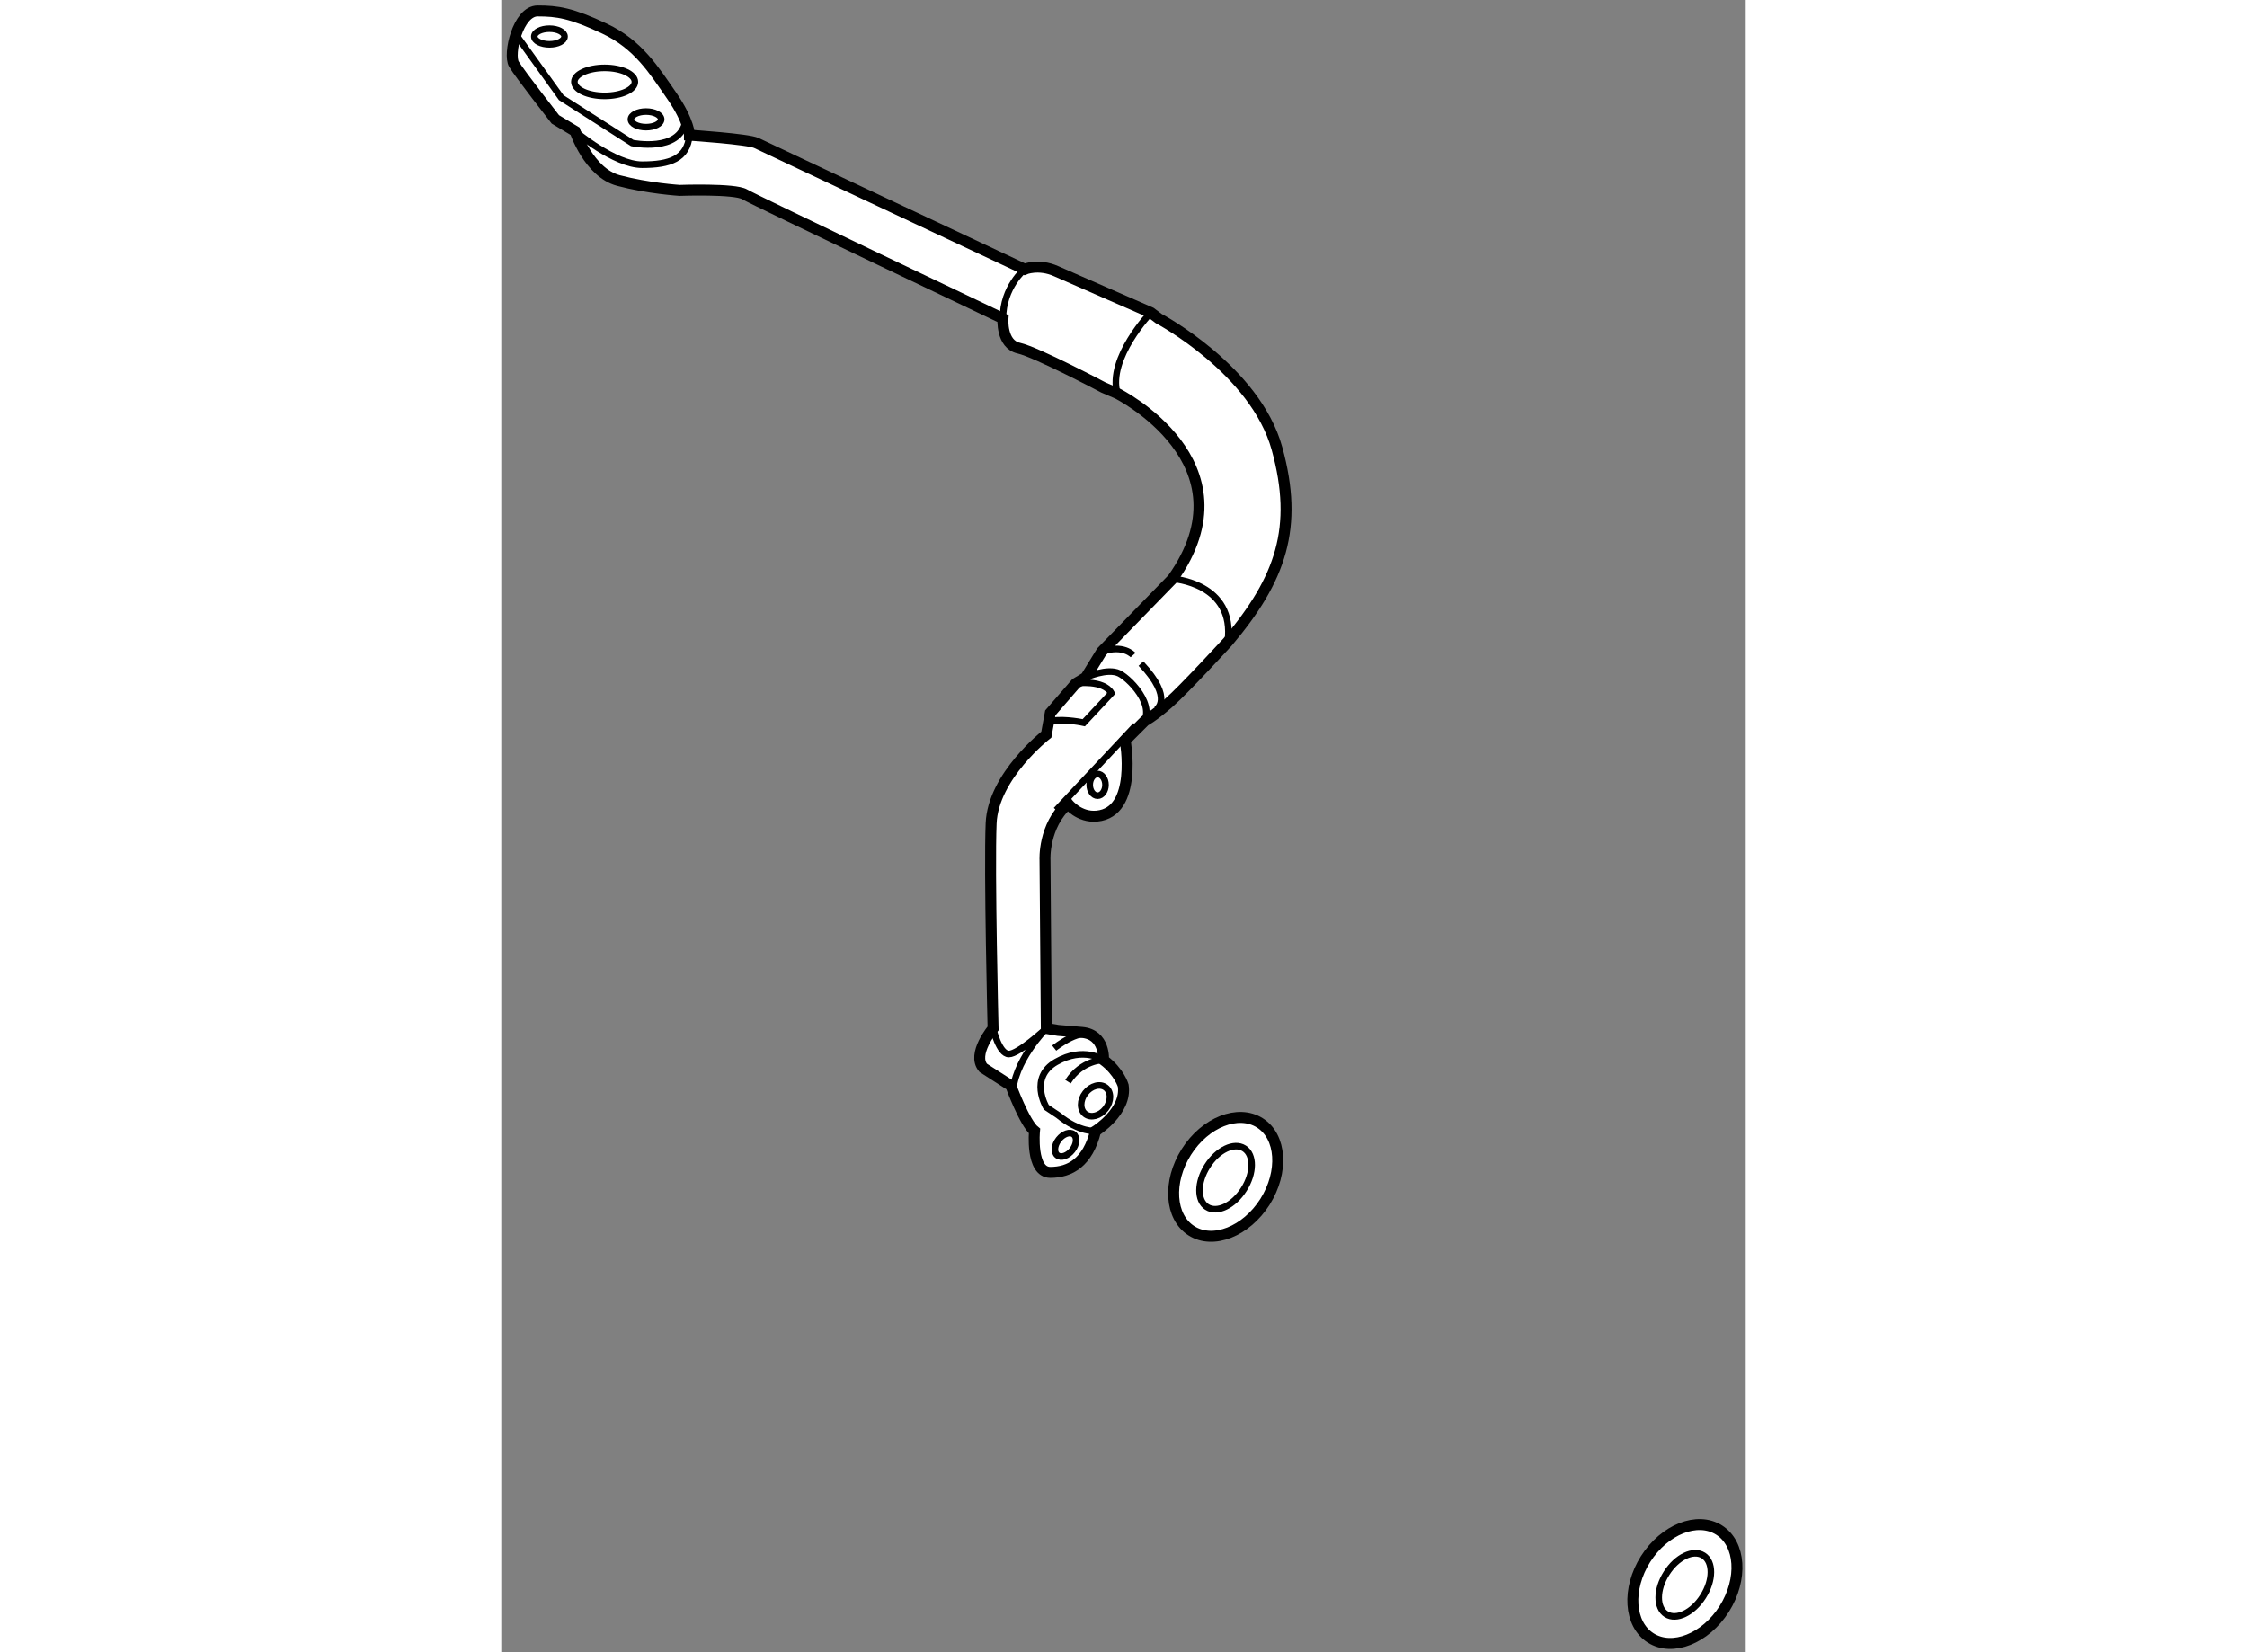 <?xml version="1.0" encoding="utf-8"?>
<!-- Generator: Adobe Illustrator 15.1.0, SVG Export Plug-In . SVG Version: 6.00 Build 0)  -->
<!DOCTYPE svg PUBLIC "-//W3C//DTD SVG 1.1//EN" "http://www.w3.org/Graphics/SVG/1.1/DTD/svg11.dtd">
<svg version="1.1" xmlns="http://www.w3.org/2000/svg" xmlns:xlink="http://www.w3.org/1999/xlink" x="0px" y="0px" width="244.8px"
	 height="180px" viewBox="63.499 45.548 56.8 75.412" enable-background="new 0 0 244.8 180" xml:space="preserve">
	
<rect x="63.499" y="45.548" width="56.8" height="75.412" fill="#808080" stroke="none"/>
	
<g><path fill="#FFFFFF" stroke="#000000" stroke-width="0.5" d="M96.656,74.846c2.43-2.879,3.241-5.219,2.25-8.819
			s-5.4-5.939-5.4-5.939l-0.36-0.271c0,0-3.51-1.53-4.319-1.89c-0.811-0.36-1.44-0.089-1.44-0.089s-11.88-5.581-12.24-5.761
			c-0.36-0.18-3.06-0.359-3.06-0.359s0-0.631-0.81-1.8c-0.81-1.17-1.53-2.34-3.06-3.06c-1.53-0.72-2.16-0.81-3.06-0.81
			s-1.35,1.98-1.08,2.43c0.27,0.45,1.89,2.52,1.89,2.52l0.9,0.54c0,0,0.63,1.89,1.98,2.25c1.35,0.36,2.79,0.45,2.79,0.45
			s2.52-0.09,2.97,0.18c0.45,0.27,11.79,5.67,11.79,5.67s-0.09,1.169,0.72,1.35s3.87,1.8,3.87,1.8l0.63,0.27c0,0,6.3,3.15,2.52,8.46
			l-3.24,3.329l-0.72,1.171l-0.45,0.27l-1.17,1.35l-0.18,0.99c0,0-2.431,1.891-2.52,4.05c-0.09,2.16,0.089,9.36,0.089,9.36
			s-0.989,1.171-0.45,1.8l1.26,0.81c0,0,0.63,1.711,1.08,2.071c0,0-0.18,1.89,0.72,1.89c0.9,0,1.71-0.45,2.07-1.89
			c0,0,1.439-0.9,1.26-2.071c0,0-0.18-0.629-0.9-1.169c0,0,0.09-1.17-0.99-1.26c-1.08-0.091-1.08-0.091-1.08-0.091l-0.54-0.09
			l-0.06-7.68c0,0-0.09-1.561,1.049-2.58c0,0,0.494,0.647,1.32,0.569c1.89-0.181,1.291-3.45,1.291-3.45l0.9-0.899
			c0,0,0.36-0.18,1.08-0.811C94.676,77.007,96.656,74.846,96.656,74.846z"></path><ellipse fill="none" stroke="#000000" stroke-width="0.3" cx="65.696" cy="47.215" rx="0.69" ry="0.357"></ellipse><path fill="none" stroke="#000000" stroke-width="0.3" d="M69.597,49.284c0,0.354-0.619,0.641-1.379,0.641
			c-0.764,0-1.383-0.287-1.383-0.641c0-0.35,0.619-0.637,1.383-0.637C68.979,48.647,69.597,48.934,69.597,49.284z"></path><ellipse fill="none" stroke="#000000" stroke-width="0.3" cx="70.106" cy="50.996" rx="0.69" ry="0.356"></ellipse><path fill="none" stroke="#000000" stroke-width="0.3" d="M66.866,51.536c0,0,1.8,1.53,3.06,1.53c1.26,0,2.07-0.27,2.16-1.35"></path><path fill="none" stroke="#000000" stroke-width="0.3" d="M64.166,47.126l2.07,2.88l3.24,2.07c0,0,2.16,0.45,2.43-0.99"></path><path fill="none" stroke="#000000" stroke-width="0.3" d="M87.386,57.837c0,0-0.99,0.81-0.99,2.25"></path><path fill="none" stroke="#000000" stroke-width="0.3" d="M93.386,77.937c0,0,0.84-0.479-0.69-2.101"></path><path fill="none" stroke="#000000" stroke-width="0.3" d="M90.176,76.467c0,0,0.99-0.45,1.53-0.181
			c0.54,0.271,2.01,1.8,0.72,2.609"></path><path fill="none" stroke="#000000" stroke-width="0.3" d="M94.136,71.967c0,0,2.88,0.179,2.52,2.879"></path><path fill="none" stroke="#000000" stroke-width="0.3" d="M89.727,76.736c0,0,1.26-0.18,1.62,0.45l-1.26,1.35
			c0,0-0.81-0.18-1.44-0.09"></path><path fill="none" stroke="#000000" stroke-width="0.3" d="M93.146,59.816c0,0-1.98,2.07-1.53,3.69"></path><line fill="none" stroke="#000000" stroke-width="0.3" x1="92.457" y1="78.655" x2="88.827" y2="82.526"></line><path fill="none" stroke="#000000" stroke-width="0.3" d="M85.946,92.486c0,0,0.271,1.171,0.72,1.171
			c0.45,0,1.71-1.171,1.71-1.171s-1.53,1.53-1.53,3.06"></path><path fill="none" stroke="#000000" stroke-width="0.3" d="M90.626,97.167c0,0-0.72,0.09-1.71-0.721l-0.54-0.36
			c0,0-0.811-1.35,0.45-2.069c1.26-0.721,2.16-0.09,2.16-0.09s-0.99,0-1.62,0.99"></path><ellipse transform="matrix(-0.791 -0.611 0.611 -0.791 103.819 226.885)" fill="none" stroke="#000000" stroke-width="0.3" cx="90.626" cy="95.727" rx="0.585" ry="0.764"></ellipse><ellipse transform="matrix(-0.79 -0.613 0.613 -0.79 99.76 229.73)" fill="none" stroke="#000000" stroke-width="0.3" cx="89.186" cy="97.796" rx="0.393" ry="0.606"></ellipse><path fill="none" stroke="#000000" stroke-width="0.3" d="M88.736,93.386c0,0,1.35-1.079,1.8-0.449"></path><ellipse fill="none" stroke="#000000" stroke-width="0.3" cx="90.717" cy="81.371" rx="0.36" ry="0.495"></ellipse><path fill="none" stroke="#000000" stroke-width="0.3" d="M92.336,75.447c0,0-0.45-0.511-1.44-0.151"></path></g>



	
<g><path fill="#FFFFFF" stroke="#000000" stroke-width="0.5" d="M94.767,98.126c-0.858,1.361-0.753,2.976,0.236,3.601
			c0.988,0.626,2.493,0.032,3.355-1.326c0.859-1.363,0.753-2.976-0.237-3.602C97.134,96.174,95.628,96.767,94.767,98.126z"></path><path fill="none" stroke="#000000" stroke-width="0.3" d="M95.724,98.773c-0.471,0.74-0.475,1.576-0.014,1.867
			c0.463,0.293,1.215-0.068,1.682-0.81c0.471-0.739,0.476-1.575,0.014-1.867C96.944,97.67,96.191,98.032,95.724,98.773z"></path></g><g><path fill="#FFFFFF" stroke="#000000" stroke-width="0.5" d="M115.727,116.709c-0.858,1.36-0.753,2.976,0.237,3.602
			c0.99,0.625,2.493,0.031,3.355-1.327c0.858-1.362,0.752-2.976-0.237-3.601C118.093,114.757,116.59,115.35,115.727,116.709z"></path><path fill="none" stroke="#000000" stroke-width="0.3" d="M116.684,117.357c-0.471,0.738-0.474,1.576-0.014,1.866
			c0.463,0.293,1.214-0.067,1.683-0.81c0.471-0.74,0.474-1.576,0.014-1.867C117.903,116.253,117.151,116.615,116.684,117.357z"></path></g>


</svg>
